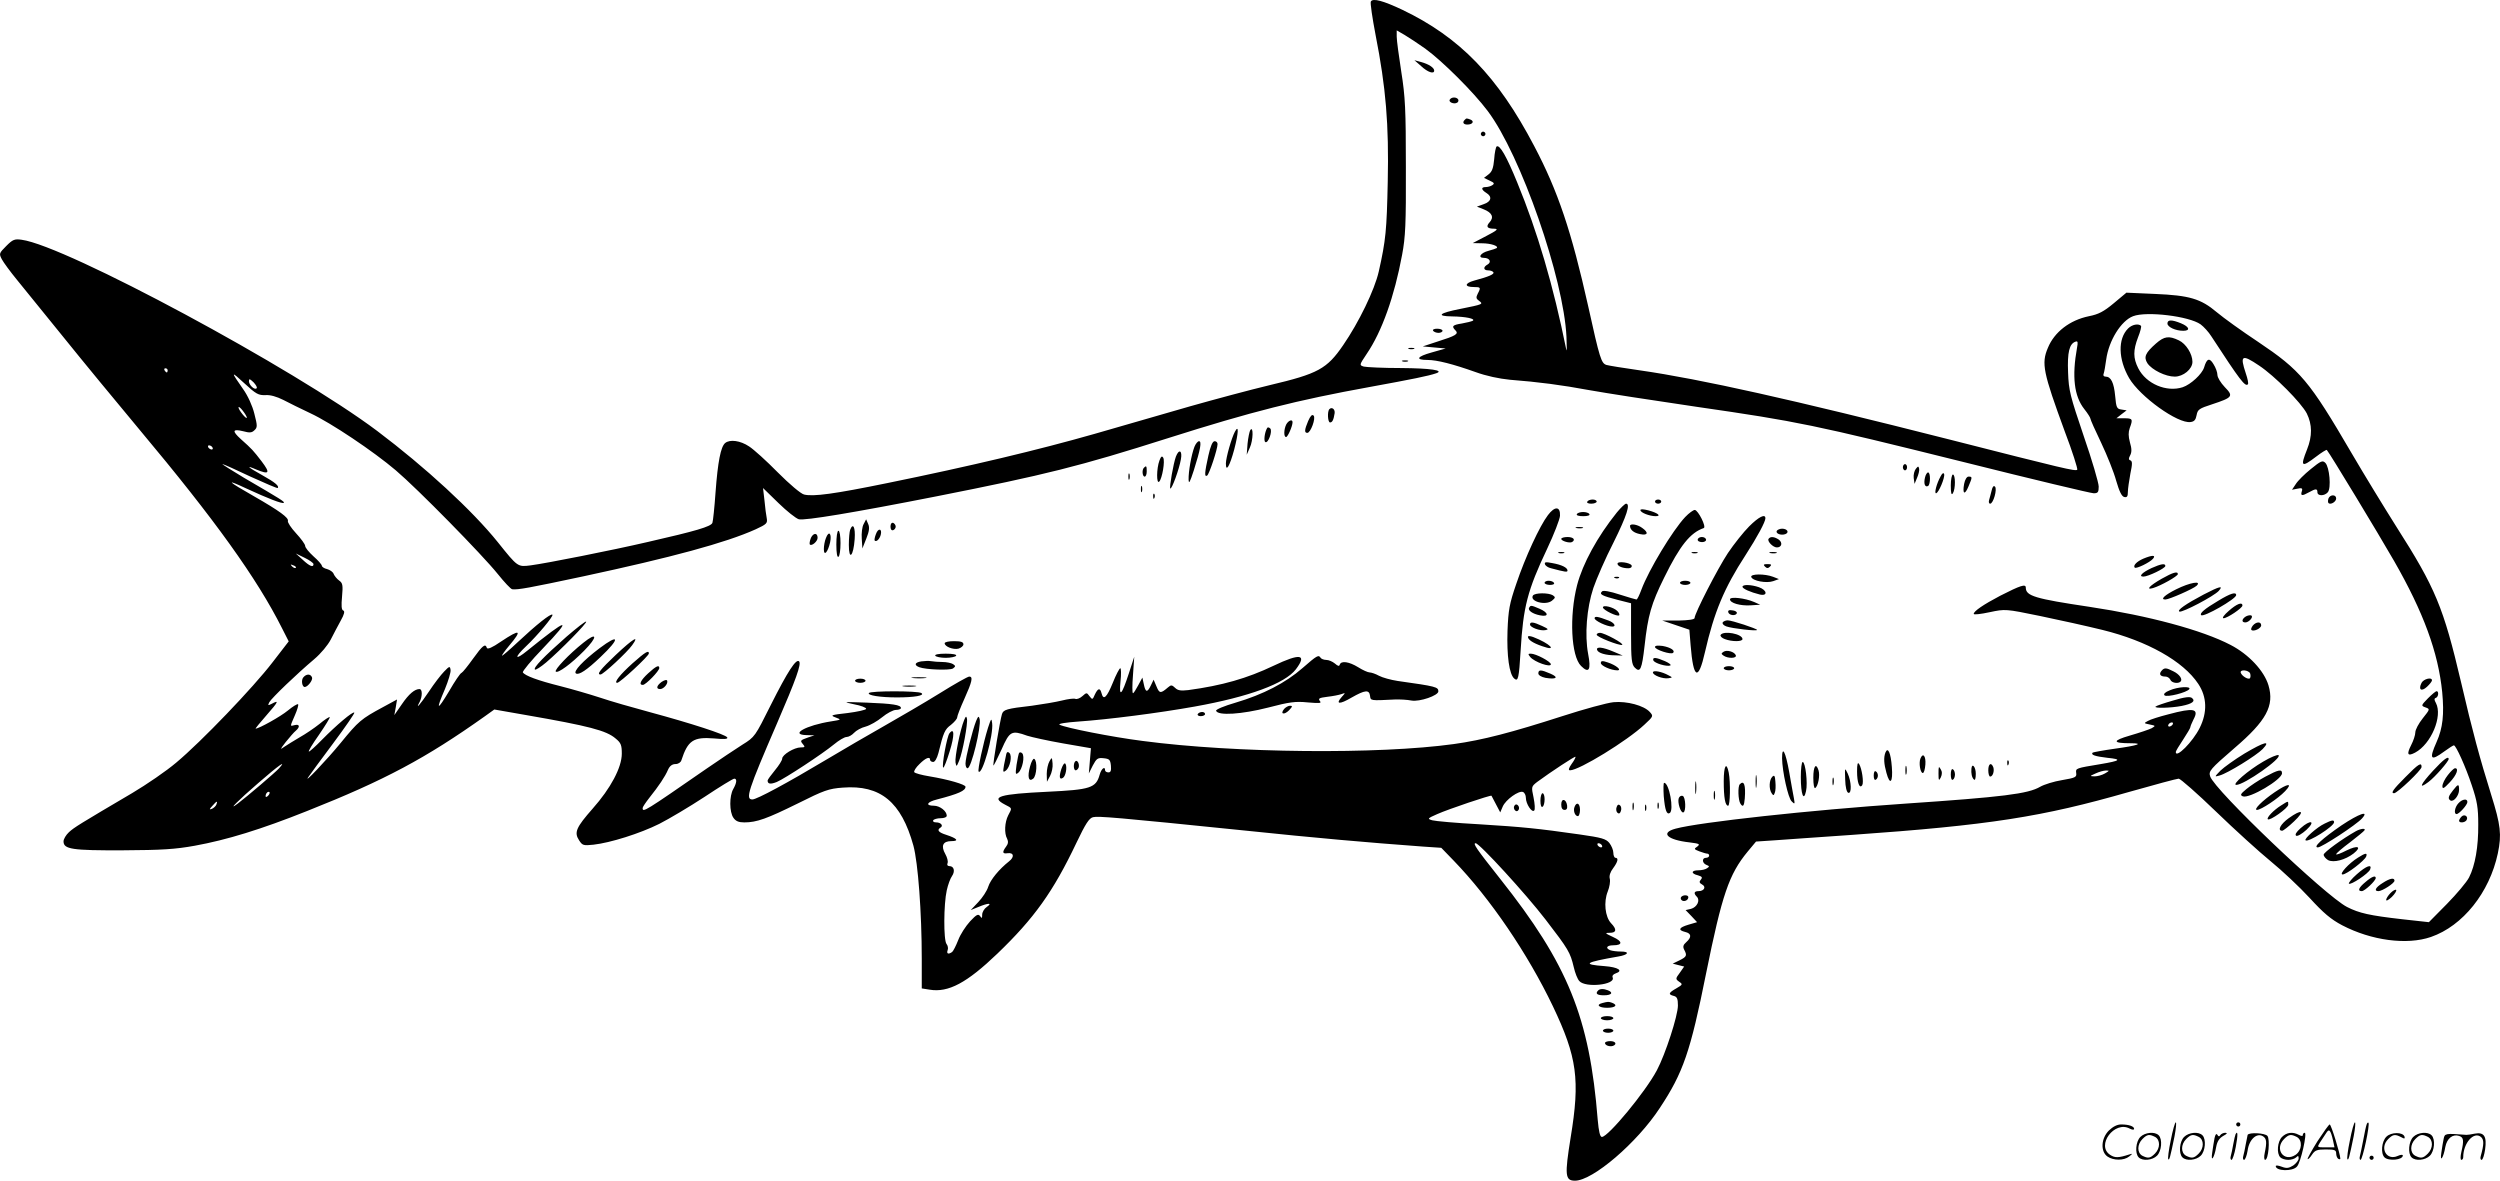 <svg version="1.0" xmlns="http://www.w3.org/2000/svg"
  viewBox="0 0 1200.145 566.799"
 preserveAspectRatio="xMidYMid meet">
<g transform="translate(-0.505,566.799) scale(0.1,-0.1)"
fill="#000000" stroke="none">
<path d="M6586 5661 c-4 -6 7 -79 23 -163 49 -249 64 -427 58 -703 -5 -232 -9
-279 -43 -430 -20 -89 -96 -245 -171 -354 -78 -114 -120 -137 -353 -192 -96
-23 -267 -69 -380 -101 -113 -33 -320 -92 -461 -133 -270 -77 -592 -154 -994
-236 -254 -52 -356 -66 -400 -55 -16 4 -69 49 -126 106 -54 55 -116 111 -138
125 -42 28 -92 35 -115 16 -21 -18 -35 -89 -46 -237 -5 -72 -12 -138 -15 -146
-7 -18 -79 -39 -311 -92 -172 -40 -485 -102 -561 -112 -63 -8 -62 -9 -158 111
-123 153 -348 360 -579 534 -398 299 -1496 890 -1707 918 -34 5 -43 1 -74 -30
-35 -35 -35 -37 -21 -64 8 -15 41 -60 73 -99 32 -40 132 -163 223 -275 90
-112 255 -312 365 -444 361 -431 564 -714 684 -953 l32 -63 -78 -101 c-92
-120 -342 -381 -462 -481 -47 -40 -142 -105 -211 -146 -253 -149 -279 -165
-304 -188 -14 -13 -26 -33 -26 -44 0 -38 41 -44 285 -43 187 1 251 5 345 22
154 28 317 78 540 167 373 148 569 253 852 454 l46 33 154 -27 c299 -52 384
-74 428 -112 26 -21 30 -32 30 -73 0 -66 -53 -166 -140 -264 -79 -90 -90 -114
-65 -152 16 -25 21 -26 69 -21 81 9 224 54 316 100 47 24 145 82 218 130 72
48 136 87 142 87 14 0 12 -20 -5 -50 -19 -33 -19 -110 1 -138 11 -16 25 -22
52 -22 60 0 109 18 257 91 126 63 148 71 216 76 181 14 281 -69 339 -279 22
-82 40 -319 40 -544 l0 -141 38 -6 c90 -15 179 33 325 173 176 169 268 297
380 533 43 90 60 117 79 122 25 6 112 -1 728 -64 345 -36 583 -57 855 -77 l89
-6 60 -62 c175 -181 355 -446 476 -699 116 -244 131 -352 85 -630 -29 -181
-27 -207 21 -207 85 0 298 182 407 349 112 169 147 270 222 645 77 380 110
477 200 586 l40 48 90 6 c50 4 216 15 370 26 664 47 912 86 1330 206 123 35
231 64 239 64 8 0 89 -71 179 -158 90 -87 208 -194 263 -239 54 -44 138 -123
186 -175 67 -73 102 -103 157 -132 140 -73 310 -96 426 -56 153 53 281 213
321 401 19 91 14 135 -32 282 -54 173 -90 305 -144 538 -85 362 -123 454 -312
750 -58 92 -154 249 -213 350 -205 351 -246 399 -450 536 -77 51 -166 115
-198 142 -77 65 -131 81 -298 88 l-136 6 -61 -51 c-48 -40 -73 -53 -119 -62
-92 -19 -166 -76 -197 -152 -32 -75 -23 -117 81 -401 37 -97 63 -180 60 -184
-9 -8 -60 4 -617 146 -752 191 -1190 289 -1482 331 -78 11 -151 23 -161 26
-25 8 -32 29 -88 283 -80 358 -145 552 -259 768 -175 334 -357 522 -633 654
-91 43 -141 57 -151 40z m263 -228 c80 -58 230 -207 298 -298 159 -211 365
-805 378 -1084 2 -47 2 -75 -1 -61 -62 307 -139 568 -235 801 -51 125 -84 183
-99 174 -4 -2 -10 -30 -12 -61 -4 -43 -10 -60 -27 -73 l-22 -17 27 -13 c22
-10 25 -14 13 -22 -7 -5 -22 -9 -31 -9 -24 0 -23 -12 2 -28 30 -18 24 -42 -12
-54 l-33 -12 33 -13 c40 -16 50 -38 28 -62 -19 -21 -12 -31 23 -31 21 -1 13
-8 -39 -35 l-65 -34 45 -1 c41 0 81 -13 70 -23 -3 -2 -20 -8 -39 -13 -39 -10
-54 -34 -22 -34 27 0 38 -20 17 -32 -22 -12 -20 -28 3 -28 11 0 22 -4 25 -9 6
-9 -21 -21 -92 -40 -47 -13 -48 -31 -1 -31 32 0 34 -2 18 -32 -9 -18 -8 -24 6
-34 22 -16 20 -17 -90 -39 -102 -20 -118 -35 -39 -36 65 -1 114 -11 99 -21 -6
-3 -29 -9 -52 -13 -45 -7 -51 -13 -31 -33 17 -17 2 -26 -87 -54 l-70 -23 55
-5 55 -5 -67 -19 c-72 -20 -80 -36 -20 -36 46 0 123 -20 230 -58 52 -19 114
-32 165 -37 140 -11 247 -25 382 -50 72 -13 303 -49 515 -80 490 -71 557 -85
1281 -265 331 -83 612 -150 625 -150 20 0 24 5 24 32 0 18 -32 127 -72 243
-65 192 -72 218 -75 305 -4 97 6 138 36 148 11 4 12 -3 7 -29 -25 -139 -14
-233 35 -295 16 -20 29 -41 29 -45 0 -5 23 -57 52 -117 28 -59 61 -141 72
-182 15 -52 27 -76 39 -78 13 -3 17 3 17 24 0 15 6 55 12 88 10 47 10 60 0 64
-9 3 -9 9 -1 24 8 15 8 32 -1 62 -8 30 -8 49 -1 69 16 43 14 47 -26 47 l-38 0
24 19 25 19 -25 4 c-22 3 -25 9 -30 65 -6 64 -20 93 -46 93 -9 0 -13 6 -9 15
3 8 8 38 12 67 12 90 71 186 129 208 65 25 269 0 324 -39 15 -11 39 -37 52
-58 137 -210 162 -243 175 -230 4 3 -1 27 -10 53 -29 87 -19 93 64 37 74 -49
202 -178 229 -230 26 -53 27 -108 1 -173 -33 -83 -27 -88 44 -34 26 20 49 34
51 32 13 -14 249 -404 323 -533 141 -246 212 -439 231 -630 10 -106 3 -172
-27 -239 -37 -83 -29 -94 36 -46 23 17 44 30 47 30 10 0 57 -104 86 -192 26
-77 31 -108 31 -188 1 -107 -15 -197 -44 -254 -11 -22 -59 -79 -106 -127 l-87
-88 -127 14 c-158 18 -207 29 -266 59 -103 53 -636 561 -657 627 -8 25 -1 34
117 136 153 131 192 203 163 301 -21 70 -95 149 -182 194 -136 71 -392 140
-678 183 -261 39 -305 52 -305 92 0 19 -25 11 -123 -39 -80 -42 -127 -74 -127
-87 0 -5 34 -1 76 8 76 16 76 16 242 -18 92 -19 227 -49 300 -67 215 -53 388
-150 460 -259 42 -63 44 -137 7 -211 -33 -67 -115 -149 -115 -116 0 4 16 31
35 59 19 29 35 56 35 60 0 4 7 21 15 37 28 52 3 58 -120 25 -43 -11 -88 -25
-99 -32 -20 -11 -20 -11 9 -17 29 -6 29 -6 9 -18 -12 -6 -59 -22 -104 -35 -86
-25 -85 -37 4 -37 65 0 34 -11 -75 -26 -57 -8 -105 -17 -108 -19 -10 -11 12
-18 71 -25 71 -7 63 -14 -32 -30 -121 -20 -121 -20 -118 -43 3 -20 -4 -23 -68
-34 -38 -6 -86 -21 -105 -32 -58 -34 -178 -49 -649 -81 -456 -31 -986 -89
-1101 -120 -75 -20 -41 -54 67 -66 47 -6 52 -8 37 -20 -17 -11 -16 -13 10 -23
16 -6 33 -11 38 -11 5 0 9 -4 9 -10 0 -5 -7 -10 -15 -10 -21 0 -19 -26 2 -34
15 -6 15 -8 3 -16 -8 -6 -27 -10 -42 -10 -35 0 -36 -16 -2 -24 20 -6 23 -10
14 -21 -9 -10 -7 -16 6 -23 21 -11 10 -32 -17 -32 -21 0 -25 -10 -8 -27 17
-17 1 -50 -28 -58 l-26 -6 28 -29 27 -29 -41 -12 c-47 -14 -52 -26 -16 -35 30
-7 32 -25 5 -49 -15 -13 -17 -22 -10 -36 15 -28 12 -34 -22 -51 l-33 -16 27
-7 28 -7 -21 -30 c-21 -28 -21 -30 -3 -43 18 -12 17 -14 -14 -32 -37 -21 -40
-29 -12 -36 16 -4 20 -14 20 -46 0 -49 -60 -234 -101 -311 -55 -104 -234 -320
-264 -320 -9 0 -15 26 -20 82 -39 492 -143 747 -469 1158 -114 144 -132 170
-117 170 18 0 240 -242 336 -367 110 -143 118 -157 135 -228 6 -27 18 -58 27
-67 30 -33 173 -18 160 17 -4 8 2 16 14 20 39 13 12 30 -53 35 -110 8 -96 18
65 46 49 8 58 24 13 24 -19 0 -41 3 -50 6 -26 10 -18 24 13 24 47 0 46 19 -1
40 -39 18 -40 20 -15 20 32 0 35 16 6 46 -29 31 -36 102 -16 152 9 22 13 49
10 61 -4 14 2 33 16 51 23 31 27 50 11 50 -5 0 -10 11 -10 24 0 13 -9 34 -19
47 -16 20 -37 26 -142 41 -203 29 -274 36 -483 49 -110 6 -211 15 -225 19 -25
7 -24 9 24 30 54 24 256 92 260 88 1 -2 11 -20 22 -42 l20 -38 12 28 c14 33
77 78 97 70 8 -3 14 -16 14 -28 0 -29 29 -73 40 -61 5 4 3 32 -3 62 -11 52
-11 53 17 75 68 50 181 124 184 121 2 -2 -6 -18 -18 -34 -15 -21 -17 -31 -8
-31 44 0 275 142 357 219 43 40 44 41 26 61 -28 31 -110 53 -174 47 -31 -3
-141 -33 -246 -67 -242 -78 -383 -115 -521 -134 -360 -50 -1049 -44 -1494 15
-149 19 -370 63 -399 78 -7 5 33 11 90 15 144 10 386 41 559 72 262 47 434
111 486 179 55 73 21 78 -107 17 -128 -61 -247 -95 -410 -117 -36 -4 -50 -2
-63 11 -15 14 -19 15 -34 2 -35 -30 -41 -30 -55 4 l-14 33 -13 -27 c-17 -36
-26 -35 -34 5 l-7 32 -20 -37 c-11 -21 -22 -38 -25 -38 -4 0 -4 39 0 88 l6 87
-26 -80 c-34 -105 -48 -119 -40 -38 4 35 3 63 -1 63 -4 0 -21 -32 -36 -70 -29
-71 -45 -86 -54 -50 -7 27 -17 25 -32 -6 -11 -26 -12 -26 -26 -8 -13 18 -14
18 -34 0 -11 -10 -26 -16 -34 -13 -7 3 -36 -1 -64 -8 -28 -7 -93 -18 -144 -25
-123 -14 -137 -19 -144 -40 -9 -28 -45 -243 -41 -247 1 -2 19 33 39 77 39 89
48 93 123 66 22 -7 99 -24 173 -37 l133 -23 -5 -60 -5 -61 19 38 c18 34 24 38
52 35 28 -3 32 -7 35 -36 2 -24 -1 -32 -12 -32 -9 0 -16 5 -16 10 0 22 -18 8
-26 -21 -18 -64 -44 -72 -251 -82 -230 -11 -276 -24 -203 -62 35 -18 34 -15
15 -51 -17 -33 -20 -87 -5 -113 6 -13 5 -24 -5 -37 -20 -27 -18 -36 7 -32 30
4 34 -18 7 -39 -48 -38 -89 -88 -100 -122 -6 -20 -28 -53 -48 -74 l-36 -38 37
15 c48 20 69 20 40 0 -12 -8 -22 -25 -22 -37 0 -18 -2 -19 -10 -7 -9 12 -17 8
-48 -25 -21 -23 -47 -63 -57 -90 -11 -28 -24 -53 -29 -57 -18 -13 -28 -9 -22
8 4 9 1 23 -5 30 -15 18 -14 192 1 258 6 27 17 57 25 68 16 23 10 48 -12 48
-9 0 -13 6 -9 15 3 8 -2 27 -11 43 -22 39 -12 62 29 62 39 0 28 13 -24 30 -38
12 -47 23 -28 35 15 9 2 25 -21 25 -11 0 -17 4 -14 10 3 5 19 10 36 10 16 0
29 5 29 12 0 22 -33 48 -62 48 -42 0 -34 18 15 30 104 27 137 42 137 61 0 11
-83 35 -173 50 -37 6 -70 15 -73 20 -3 5 8 23 25 39 30 30 51 38 51 20 0 -5 7
-10 15 -10 8 0 18 17 25 43 24 99 31 114 60 135 16 13 30 29 30 36 0 7 16 48
35 90 37 82 42 106 23 106 -7 0 -71 -36 -143 -81 -71 -44 -191 -114 -265 -156
-74 -42 -200 -115 -280 -163 -184 -110 -332 -190 -353 -190 -35 0 -22 41 118
365 92 213 118 286 106 298 -14 14 -54 -47 -136 -210 -75 -150 -76 -153 -136
-190 -33 -21 -111 -73 -172 -115 -299 -207 -307 -212 -307 -189 0 5 15 27 33
50 44 55 75 101 89 134 8 18 20 27 36 27 13 0 25 8 28 18 31 95 57 113 157
105 50 -5 68 -3 63 5 -8 14 -175 68 -371 121 -82 22 -190 53 -240 70 -49 16
-135 41 -190 55 -108 27 -170 50 -180 66 -3 5 40 57 96 115 146 153 123 149
-75 -11 -60 -49 -64 -34 -6 21 54 51 133 145 127 152 -8 7 -76 -47 -169 -134
-37 -35 -70 -63 -73 -63 -3 0 12 22 34 48 65 77 54 82 -39 20 -42 -29 -65 -39
-68 -30 -7 22 -20 12 -66 -52 -25 -35 -50 -66 -55 -68 -6 -1 -33 -41 -60 -88
-58 -97 -65 -94 -20 10 16 39 29 81 27 92 -3 19 -5 19 -31 -8 -15 -15 -48 -58
-73 -96 -43 -64 -67 -91 -44 -49 13 26 13 61 -1 61 -23 0 -51 -23 -85 -73
l-36 -52 7 38 6 37 -68 -37 c-104 -56 -117 -67 -202 -171 -67 -82 -188 -209
-154 -162 5 8 58 80 117 159 59 79 105 146 102 148 -7 7 -86 -60 -156 -131
-30 -31 -58 -56 -62 -56 -5 0 17 36 48 80 31 45 54 83 52 85 -2 3 -25 -12 -50
-33 -25 -20 -68 -49 -95 -64 -26 -15 -59 -36 -73 -45 -22 -16 -21 -13 7 23 18
22 39 47 48 54 21 18 19 33 -5 27 -24 -6 -24 -10 1 48 11 25 18 49 15 52 -3 3
-25 -10 -49 -30 -35 -29 -139 -87 -155 -87 -2 0 21 29 53 65 57 65 61 74 24
54 -18 -9 -19 -8 -11 8 12 21 132 136 215 206 33 28 66 68 80 95 13 26 35 67
48 91 17 30 20 45 12 48 -9 3 -10 23 -6 67 5 55 3 65 -14 77 -11 8 -22 22 -26
31 -3 10 -18 20 -32 24 -14 3 -25 11 -25 16 0 5 -18 26 -40 45 -22 20 -40 42
-40 50 0 8 -20 35 -44 61 -24 26 -41 52 -39 59 5 15 -40 48 -162 118 -127 72
-142 87 -40 39 108 -50 176 -76 182 -70 6 5 -12 16 -192 121 -60 36 -106 65
-102 65 4 0 65 -27 134 -60 70 -32 129 -57 131 -55 9 9 -12 27 -73 61 -72 40
-83 51 -30 28 63 -26 69 -18 26 39 -41 53 -45 58 -100 107 -43 39 -40 50 10
38 33 -9 43 -8 56 5 14 13 14 21 -1 79 -9 37 -31 86 -54 118 -60 86 -60 89 7
27 55 -51 67 -57 100 -56 23 2 54 -7 86 -23 28 -15 86 -43 130 -64 99 -46 303
-183 410 -274 105 -89 415 -405 489 -497 32 -40 63 -73 70 -74 28 -3 78 6 341
62 424 91 684 161 828 226 52 24 57 29 53 52 -3 14 -8 53 -11 86 l-7 60 74
-72 c40 -39 84 -74 98 -78 29 -7 264 32 660 110 526 104 686 144 1114 280 400
127 619 182 966 245 208 38 282 53 320 66 40 14 -28 24 -170 25 -85 0 -165 4
-178 7 -22 7 -22 7 14 61 73 107 133 276 170 476 16 85 19 147 18 420 0 277
-3 339 -22 458 -12 77 -22 152 -22 169 l0 30 38 -22 c20 -12 66 -42 101 -67z
m-6039 -1543 c0 -5 -2 -10 -4 -10 -3 0 -8 5 -11 10 -3 6 -1 10 4 10 6 0 11 -4
11 -10z m427 -86 c-10 -10 -37 16 -37 34 0 13 4 12 22 -5 12 -13 19 -25 15
-29z m-47 -141 c-1 -11 -40 37 -40 49 0 6 9 -1 20 -15 11 -14 20 -29 20 -34z
m-165 -143 c3 -5 2 -10 -4 -10 -5 0 -13 5 -16 10 -3 6 -2 10 4 10 5 0 13 -4
16 -10z m485 -560 c0 -18 -19 -10 -52 21 l-33 30 43 -21 c23 -11 42 -25 42
-30z m-85 -18 c-3 -3 -11 0 -18 7 -9 10 -8 11 6 5 10 -3 15 -9 12 -12z m9382
-507 c3 -9 2 -19 -1 -23 -8 -8 -38 10 -44 26 -6 18 38 14 45 -3z m-372 -245
c-3 -5 -11 -10 -16 -10 -6 0 -7 5 -4 10 3 6 11 10 16 10 6 0 7 -4 4 -10z
m-9091 -211 c-17 -19 -153 -135 -198 -169 -53 -40 6 19 99 99 101 88 139 114
99 70z m8766 -24 c-14 -8 -36 -14 -50 -14 -24 1 -24 1 5 14 17 8 39 14 50 14
18 0 17 -1 -5 -14z m-8818 -107 c-7 -7 -12 -8 -12 -2 0 6 3 14 7 17 3 4 9 5
12 2 2 -3 -1 -11 -7 -17z m-248 -42 c-3 -8 -13 -17 -22 -21 -13 -5 -13 -2 3
15 21 24 26 25 19 6z m6651 -196 c3 -5 2 -10 -4 -10 -5 0 -13 5 -16 10 -3 6
-2 10 4 10 5 0 13 -4 16 -10z M6828 5350 c31 -29 62 -39 62 -21 0 14 -26 31
-62 41 l-33 9 33 -29z M6965 5190 c-8 -12 20 -24 35 -15 6 3 8 11 5 16 -8 12
-32 12 -40 -1z M7037 5093 c-13 -12 -7 -23 12 -23 26 0 35 16 15 24 -19 7 -19
7 -27 -1z M7116 5031 c-4 -5 -2 -12 3 -15 5 -4 12 -2 15 3 4 5 2 12 -3 15 -5
4 -12 2 -15 -3z M10410 4115 c0 -17 39 -35 76 -35 35 0 30 19 -11 36 -44 18
-65 18 -65 -1z M10221 4091 c-50 -50 -47 -148 5 -238 52 -89 234 -220 295
-211 18 2 25 11 29 33 5 27 12 32 74 52 100 33 104 39 61 83 -19 20 -35 46
-35 58 0 12 -8 35 -19 52 -19 32 -32 28 -45 -16 -10 -32 -64 -82 -103 -95 -77
-25 -175 16 -213 91 -25 49 -25 86 -1 149 11 27 17 52 14 55 -13 12 -43 6 -62
-13z M6885 4080 c3 -5 15 -10 26 -10 10 0 19 5 19 10 0 6 -12 10 -26 10 -14 0
-23 -4 -19 -10z M10355 4019 c-51 -45 -60 -65 -41 -95 22 -32 87 -64 131 -64
41 0 85 36 85 71 0 38 -31 87 -65 103 -48 23 -70 20 -110 -15z M6768 3993 c6
-2 18 -2 25 0 6 3 1 5 -13 5 -14 0 -19 -2 -12 -5z M6738 3933 c6 -2 18 -2 25
0 6 3 1 5 -13 5 -14 0 -19 -2 -12 -5z M6387 3704 c-11 -11 -8 -64 3 -64 11 0
17 12 22 44 3 19 -13 32 -25 20z M6285 3647 c-18 -43 -19 -57 -4 -57 16 0 42
71 30 83 -7 7 -15 -1 -26 -26z M6180 3631 c-12 -24 -13 -61 -1 -61 8 0 31 52
31 71 0 16 -19 9 -30 -10z M6088 3613 c-12 -20 -17 -62 -9 -67 14 -9 36 53 24
65 -6 6 -13 7 -15 2z M5933 3595 c-16 -30 -43 -125 -43 -152 0 -44 18 -14 40
67 21 81 23 123 3 85z M6007 3603 c-4 -7 -10 -36 -13 -65 l-4 -53 15 34 c16
34 18 108 2 84z M5739 3523 c-15 -39 -29 -120 -28 -157 1 -24 6 -14 25 44 32
101 39 140 25 140 -6 0 -16 -12 -22 -27z M5806 3481 c-18 -81 -20 -105 -6 -96
10 6 50 127 50 151 0 8 -6 14 -14 14 -10 0 -20 -24 -30 -69z M5650 3476 c-12
-33 -32 -147 -27 -153 7 -6 43 93 51 140 8 42 -9 52 -24 13z M5571 3457 c-14
-37 -15 -115 -1 -101 14 14 29 100 19 115 -6 10 -11 5 -18 -14z M11098 3416
c-30 -24 -63 -57 -72 -72 l-18 -27 26 5 c22 5 26 2 21 -13 -7 -22 1 -23 35 -4
32 18 40 18 40 0 0 -19 34 -19 50 0 17 20 8 121 -12 141 -13 13 -21 10 -70
-30z M9140 3425 c0 -8 5 -15 10 -15 6 0 10 7 10 15 0 8 -4 15 -10 15 -5 0 -10
-7 -10 -15z M5497 3423 c-11 -10 -8 -43 3 -43 6 0 10 11 10 25 0 26 -2 29 -13
18z M9202 3417 c-7 -9 -12 -28 -10 -44 l4 -28 12 29 c7 16 12 36 10 44 -3 13
-5 13 -16 -1z M5422 3380 c0 -14 2 -19 5 -12 2 6 2 18 0 25 -3 6 -5 1 -5 -13z
M9246 3375 c-7 -29 0 -48 15 -40 12 8 12 65 0 65 -5 0 -12 -11 -15 -25z M9321
3381 c-19 -34 -31 -81 -22 -81 12 0 44 76 39 92 -3 8 -9 5 -17 -11z M9370
3338 c0 -38 3 -49 10 -38 13 20 13 90 0 90 -5 0 -10 -24 -10 -52z M9434 3345
c-9 -49 3 -56 21 -12 19 45 19 47 0 47 -8 0 -17 -14 -21 -35z M5482 3320 c0
-14 2 -19 5 -12 2 6 2 18 0 25 -3 6 -5 1 -5 -13z M9566 3313 c-4 -15 -9 -36
-12 -45 -3 -10 -1 -18 5 -18 15 0 35 70 23 82 -6 6 -12 0 -16 -19z M5541 3284
c0 -11 3 -14 6 -6 3 7 2 16 -1 19 -3 4 -6 -2 -5 -13z M11183 3275 c-3 -9 -3
-18 0 -22 10 -10 37 6 37 22 0 20 -29 20 -37 0z M7625 3260 c-4 -6 5 -10 19
-10 14 0 26 5 26 10 0 6 -9 10 -19 10 -11 0 -23 -4 -26 -10z M7950 3260 c0 -5
7 -10 15 -10 8 0 15 5 15 10 0 6 -7 10 -15 10 -8 0 -15 -4 -15 -10z M7767
3208 c-94 -117 -164 -246 -191 -349 -38 -148 -29 -341 19 -388 38 -38 49 -19
34 58 -17 90 -7 220 25 316 15 44 58 143 97 219 64 129 82 186 60 186 -5 0
-25 -19 -44 -42z M7436 3195 c-39 -51 -109 -202 -152 -330 -33 -96 -38 -125
-42 -225 -4 -119 8 -210 33 -230 18 -15 22 2 30 135 12 208 33 290 127 488 33
70 61 142 62 159 2 46 -25 47 -58 3z M7880 3219 c0 -12 44 -29 73 -29 30 0 10
16 -35 28 -24 6 -38 7 -38 1z M8095 3186 c-61 -65 -175 -254 -210 -348 -10
-27 -20 -48 -24 -48 -3 0 -40 11 -81 24 -45 15 -79 21 -84 15 -15 -14 -1 -21
72 -40 l67 -17 0 -146 c0 -124 3 -148 18 -163 26 -26 34 -9 47 105 16 145 32
202 94 327 76 155 126 216 190 238 14 5 -27 86 -43 87 -7 0 -28 -15 -46 -34z
M7575 3200 c-4 -6 8 -10 30 -10 22 0 34 4 30 10 -3 6 -17 10 -30 10 -13 0 -27
-4 -30 -10z M8402 3141 c-27 -27 -73 -85 -102 -128 -49 -74 -160 -290 -160
-312 0 -7 -30 -11 -77 -12 l-78 0 65 -22 65 -22 6 -75 c13 -162 37 -174 69
-32 44 192 92 307 194 464 58 90 96 161 96 178 0 23 -32 7 -78 -39z M4151
3152 c-7 -12 -11 -44 -9 -70 l3 -47 19 48 c14 35 16 53 9 69 l-10 23 -12 -23z
M4280 3140 c0 -13 5 -20 13 -17 6 2 12 10 12 17 0 7 -6 15 -12 18 -8 2 -13 -5
-13 -18z M7830 3143 c1 -19 18 -33 48 -39 38 -8 43 7 10 30 -23 17 -58 22 -58
9z M4086 3124 c-3 -9 -6 -41 -6 -72 0 -77 22 -55 28 28 4 57 -8 81 -22 44z
M7573 3133 c9 -2 23 -2 30 0 6 3 -1 5 -18 5 -16 0 -22 -2 -12 -5z M4210 3104
c-6 -15 -8 -29 -6 -31 8 -8 23 6 29 27 8 31 -12 35 -23 4z M8535 3120 c-8 -13
20 -24 41 -16 20 8 9 26 -16 26 -10 0 -22 -5 -25 -10z M4020 3054 c0 -41 4
-63 10 -59 6 3 10 33 10 66 0 33 -4 59 -10 59 -6 0 -10 -29 -10 -66z M3898
3086 c-6 -15 -8 -29 -5 -32 9 -9 37 15 37 32 0 25 -20 25 -32 0z M3970 3085
c-6 -14 -10 -38 -10 -53 0 -36 19 -16 30 32 9 43 -6 59 -20 21z M7500 3081 c0
-10 40 -22 52 -15 18 11 6 24 -22 24 -16 0 -30 -4 -30 -9z M8156 3081 c-3 -5
0 -11 7 -13 17 -7 38 2 31 13 -7 12 -31 12 -38 0z M8495 3081 c-7 -12 22 -41
40 -41 23 0 29 22 10 37 -22 15 -41 17 -50 4z M7488 3013 c6 -2 18 -2 25 0 6
3 1 5 -13 5 -14 0 -19 -2 -12 -5z M8128 3013 c6 -2 18 -2 25 0 6 3 1 5 -13 5
-14 0 -19 -2 -12 -5z M8503 3013 c9 -2 23 -2 30 0 6 3 -1 5 -18 5 -16 0 -22
-2 -12 -5z M10294 2986 c-32 -14 -50 -33 -41 -43 7 -7 73 25 88 43 15 18 -4
18 -47 0z M7422 2959 c2 -7 15 -16 29 -19 68 -18 79 -20 79 -11 0 14 -28 28
-74 36 -30 6 -38 5 -34 -6z M7770 2962 c0 -12 24 -22 52 -22 11 0 18 5 16 13
-5 14 -68 23 -68 9z M8478 2948 c9 -9 15 -9 24 0 9 9 7 12 -12 12 -19 0 -21
-3 -12 -12z M10334 2941 c-45 -21 -65 -41 -39 -41 22 0 105 40 105 51 0 14
-21 10 -66 -10z M10383 2890 c-58 -33 -80 -56 -42 -45 37 11 119 57 119 67 0
15 -24 8 -77 -22z M8412 2898 c7 -19 73 -31 105 -20 l28 10 -28 11 c-39 15
-110 15 -105 -1z M7758 2893 c7 -3 16 -2 19 1 4 3 -2 6 -13 5 -11 0 -14 -3 -6
-6z M7420 2870 c0 -5 12 -10 26 -10 14 0 23 4 19 10 -3 6 -15 10 -26 10 -10 0
-19 -4 -19 -10z M8070 2870 c0 -5 11 -10 25 -10 14 0 25 5 25 10 0 6 -11 10
-25 10 -14 0 -25 -4 -25 -10z M10452 2839 c-56 -28 -78 -49 -52 -49 18 0 134
51 150 66 27 26 -32 16 -98 -17z M8370 2851 c0 -9 38 -26 83 -37 39 -9 36 21
-4 35 -38 13 -79 14 -79 2z M10584 2814 c-87 -46 -131 -77 -116 -82 15 -5 165
74 188 99 25 28 5 23 -72 -17z M7364 2809 c-17 -28 60 -49 91 -25 17 14 18 17
5 26 -20 13 -87 13 -96 -1z M10654 2784 c-66 -39 -91 -61 -82 -69 11 -12 168
78 168 96 0 17 -27 9 -86 -27z M8310 2791 c0 -18 49 -32 99 -29 l46 3 -29 13
c-44 19 -116 27 -116 13z M10704 2735 c-22 -19 -33 -34 -25 -35 18 0 91 49 91
61 0 19 -28 8 -66 -26z M7346 2751 c-8 -13 16 -30 52 -37 44 -9 42 13 -3 32
-40 17 -42 17 -49 5z M7700 2752 c0 -12 69 -46 78 -38 3 4 -1 13 -9 21 -18 18
-69 31 -69 17z M8302 2728 c5 -15 37 -18 41 -3 1 6 -9 12 -22 13 -16 3 -22 -1
-19 -10z M10787 2709 c-20 -12 -23 -29 -3 -29 17 0 40 26 29 33 -5 3 -16 1
-26 -4z M7660 2700 c0 -12 59 -40 85 -40 21 0 9 19 -18 29 -52 20 -67 22 -67
11z M2724 2611 c-109 -96 -160 -149 -151 -157 3 -4 28 12 54 34 68 58 198 190
192 196 -3 3 -45 -30 -95 -73z M8275 2680 c-3 -6 4 -14 17 -19 27 -10 148 -24
148 -17 0 6 -121 46 -141 46 -10 0 -21 -5 -24 -10z M7350 2670 c0 -14 49 -32
74 -27 17 3 14 6 -16 20 -43 20 -58 21 -58 7z M10820 2665 c-7 -9 -10 -18 -7
-21 10 -10 47 7 47 22 0 19 -24 18 -40 -1z M7670 2621 c0 -11 108 -53 122 -49
13 5 -85 58 -106 58 -9 0 -16 -4 -16 -9z M8265 2620 c-3 -6 6 -15 20 -20 34
-13 85 -13 85 0 0 25 -91 42 -105 20z M2805 2582 c-68 -54 -140 -130 -132
-138 10 -10 74 37 136 100 67 68 64 93 -4 38z M7340 2611 c0 -14 24 -30 68
-45 78 -28 38 13 -43 44 -14 5 -25 6 -25 1z M2883 2556 c-79 -60 -128 -112
-113 -121 14 -9 52 16 118 79 95 90 92 115 -5 42z M2961 2524 c-75 -71 -93
-94 -73 -94 13 0 128 107 152 141 37 51 5 32 -79 -47z M4540 2580 c0 -16 41
-32 66 -26 13 4 24 13 24 21 0 11 -12 15 -45 15 -25 0 -45 -4 -45 -10z M7950
2562 c0 -13 77 -38 87 -28 11 11 -12 26 -50 33 -24 3 -37 2 -37 -5z M7672
2548 c5 -15 41 -26 88 -26 l35 -1 -45 19 c-52 22 -83 25 -78 8z M8279 2539
c-12 -8 -12 -10 1 -19 21 -14 63 -13 58 2 -6 17 -43 28 -59 17z M3042 2484
c-61 -55 -92 -94 -74 -94 13 0 152 129 152 141 0 17 -16 8 -78 -47z M4495
2520 c3 -5 26 -10 50 -10 24 0 47 5 50 10 4 6 -15 10 -50 10 -35 0 -54 -4 -50
-10z M7351 2514 c20 -24 99 -52 99 -35 0 13 -72 51 -96 51 -14 0 -14 -2 -3
-16z M6258 2461 c-81 -71 -189 -127 -321 -166 -55 -16 -96 -33 -94 -39 8 -25
124 -17 249 15 103 27 132 31 191 25 59 -5 68 -4 58 7 -9 12 -3 15 36 20 27 3
57 9 68 13 20 7 20 7 1 -14 -31 -35 -11 -37 47 -3 65 37 85 39 89 9 3 -24 0
-24 118 -18 25 1 61 -1 81 -5 39 -7 129 24 129 44 0 21 -10 24 -195 50 -33 5
-73 16 -90 25 -16 9 -37 16 -45 16 -8 0 -33 11 -55 25 -44 27 -81 32 -88 13
-3 -10 -9 -8 -24 5 -11 9 -29 17 -41 17 -11 0 -24 5 -27 10 -10 16 -17 12 -87
-49z M7942 2498 c5 -14 64 -31 81 -25 7 3 -5 12 -25 21 -44 19 -61 20 -56 4z
M4428 2493 c-32 -5 -36 -18 -10 -28 32 -12 147 -16 162 -6 13 10 13 12 0 21
-8 5 -31 10 -50 10 -19 0 -44 2 -55 4 -11 2 -32 1 -47 -1z M7690 2485 c0 -13
49 -35 79 -35 24 0 -6 25 -46 38 -26 9 -33 8 -33 -3z M3117 2436 c-37 -34 -47
-56 -26 -56 14 0 79 67 79 81 0 17 -16 9 -53 -25z M8280 2460 c0 -5 11 -10 25
-10 14 0 25 5 25 10 0 6 -11 10 -25 10 -14 0 -25 -4 -25 -10z M10381 2447
c-13 -16 -5 -27 20 -27 9 0 19 -7 23 -15 5 -15 37 -21 49 -9 11 11 -5 35 -34
49 -35 18 -44 19 -58 2z M7390 2435 c0 -8 14 -17 34 -21 53 -9 66 2 24 20 -46
20 -58 20 -58 1z M7940 2440 c0 -14 48 -32 74 -28 21 3 21 4 1 14 -32 18 -75
26 -75 14z M1461 2416 c-11 -13 -6 -46 7 -46 14 0 40 33 35 46 -7 18 -27 18
-42 0z M4388 2413 c18 -2 45 -2 60 0 15 2 0 4 -33 4 -33 0 -45 -2 -27 -4z
M3182 2395 c-25 -18 -29 -35 -8 -35 17 0 39 26 34 40 -2 6 -12 4 -26 -5z
M4110 2400 c0 -5 11 -10 25 -10 14 0 25 5 25 10 0 6 -11 10 -25 10 -14 0 -25
-4 -25 -10z M11630 2390 c-17 -33 -1 -44 26 -19 13 12 24 26 24 31 0 17 -40 7
-50 -12z M4343 2373 c15 -2 39 -2 55 0 15 2 2 4 -28 4 -30 0 -43 -2 -27 -4z
M10421 2354 c-23 -9 -31 -18 -25 -24 11 -11 109 14 119 30 9 15 -55 11 -94 -6z
M4176 2341 c-7 -11 53 -21 135 -21 83 0 136 9 117 21 -17 11 -245 11 -252 0z
M11660 2315 c-33 -34 -33 -35 -11 -43 22 -8 22 -8 -13 -52 -20 -25 -36 -55
-36 -68 0 -12 -9 -40 -20 -61 -23 -45 -17 -55 19 -36 77 41 133 175 100 238
-9 16 -9 22 0 25 12 4 15 32 3 32 -4 0 -23 -16 -42 -35z M10437 2305 c-42 -12
-80 -25 -84 -29 -9 -9 73 -7 125 3 51 10 68 23 50 38 -9 8 -35 5 -91 -12z
M4105 2287 c33 -6 59 -16 58 -22 -1 -5 -42 -14 -89 -20 -80 -9 -85 -11 -58
-21 29 -11 29 -11 -21 -19 -121 -19 -201 -64 -118 -66 l38 -1 -30 -10 c-39
-14 -40 -15 -25 -33 11 -13 9 -15 -11 -15 -31 0 -89 -35 -89 -54 0 -8 -16 -33
-35 -56 -19 -23 -35 -45 -35 -49 0 -17 14 -19 44 -7 40 17 218 134 274 180 24
20 51 36 61 36 10 0 26 9 36 20 10 11 35 25 56 30 21 6 56 26 79 45 23 19 53
35 66 35 13 0 24 4 24 9 0 15 -39 21 -165 26 -114 4 -117 4 -60 -8z M6170
2265 c-21 -25 -1 -31 23 -7 17 18 18 22 5 22 -8 0 -21 -7 -28 -15z M5755 2240
c-3 -5 3 -10 14 -10 12 0 21 5 21 10 0 6 -6 10 -14 10 -8 0 -18 -4 -21 -10z
M4633 2210 c-18 -43 -45 -177 -41 -202 4 -22 5 -22 17 7 17 40 43 181 38 203
-3 14 -6 12 -14 -8z M4691 2207 c-17 -43 -51 -177 -51 -204 0 -13 4 -23 10
-23 18 0 66 199 58 236 -4 16 -7 15 -17 -9z M4748 2174 c-23 -74 -51 -204 -45
-210 18 -18 72 177 65 232 -3 26 -5 24 -20 -22z M4563 2148 c-12 -15 -38 -157
-30 -165 3 -3 17 32 31 78 24 77 23 117 -1 87z M10779 2050 c-46 -28 -97 -65
-114 -81 -30 -31 -30 -31 -5 -24 38 10 177 96 207 127 42 44 8 35 -88 -22z
M9056 2055 c-9 -24 -7 -54 5 -97 17 -63 32 -46 26 28 -5 68 -19 99 -31 69z
M4836 2049 c-2 -8 -7 -32 -11 -53 -6 -35 -5 -38 9 -27 20 16 31 70 17 84 -7 7
-12 6 -15 -4z M4897 2053 c-2 -4 -8 -30 -12 -57 -6 -45 -5 -49 9 -37 19 16 32
79 18 93 -5 5 -12 6 -15 1z M8560 2028 c1 -64 29 -191 46 -207 15 -15 16 -14
11 14 -3 17 -14 74 -23 128 -17 95 -34 129 -34 65z M10870 2012 c-74 -43 -152
-111 -130 -112 37 -1 224 130 203 143 -5 3 -38 -10 -73 -31z M9224 2026 c-8
-21 -1 -66 11 -69 6 -1 11 17 13 41 3 41 -12 59 -24 28z M4950 1989 c-14 -50
-7 -77 15 -59 17 14 21 85 5 95 -5 3 -14 -13 -20 -36z M5043 2013 c-7 -12 -13
-39 -13 -60 l1 -38 15 28 c8 15 14 42 12 60 -3 31 -3 31 -15 10z M11686 1969
c-62 -67 -73 -93 -23 -55 32 24 97 99 97 110 0 17 -24 -1 -74 -55z M5167 2013
c-10 -9 -9 -43 2 -43 5 0 11 6 14 13 6 17 -7 40 -16 30z M9641 2004 c0 -11 3
-14 6 -6 3 7 2 16 -1 19 -3 4 -6 -2 -5 -13z M5100 1976 c-12 -38 -9 -53 8 -42
13 8 21 52 12 67 -5 7 -12 -3 -20 -25z M8650 1938 c0 -84 14 -120 25 -68 9 39
-3 140 -16 140 -5 0 -9 -33 -9 -72z M8920 1965 c0 -54 12 -86 25 -66 8 14 -2
80 -15 101 -7 11 -10 0 -10 -35z M9152 1970 c0 -19 2 -27 5 -17 2 9 2 25 0 35
-3 9 -5 1 -5 -18z M9550 1970 c0 -16 4 -30 9 -30 13 0 21 27 15 45 -10 25 -24
17 -24 -15z M11552 1937 c-60 -60 -71 -77 -54 -77 15 0 132 111 132 126 0 24
-14 16 -78 -49z M8280 1918 c0 -79 7 -118 21 -118 10 0 12 112 3 159 -11 55
-24 33 -24 -41z M8710 1934 c0 -31 4 -53 9 -49 14 8 24 61 16 85 -12 38 -25
20 -25 -36z M9311 1955 c0 -35 2 -37 11 -19 7 15 7 28 -1 40 -9 16 -10 12 -10
-21z M9469 1978 c-2 -22 2 -43 12 -52 5 -6 9 4 9 27 0 33 -18 55 -21 25z
M8863 1926 c1 -37 7 -61 15 -64 17 -5 15 54 -3 93 -14 29 -14 29 -12 -29z
M9370 1950 c0 -18 4 -29 10 -25 6 3 10 15 10 25 0 10 -4 22 -10 25 -6 4 -10
-7 -10 -25z M11756 1947 c-15 -19 -26 -42 -26 -53 0 -15 7 -12 35 18 34 36 45
68 26 68 -6 0 -21 -15 -35 -33z M9000 1945 c0 -15 4 -24 10 -20 6 3 10 12 10
20 0 8 -4 17 -10 20 -6 4 -10 -5 -10 -20z M10879 1939 c-32 -17 -72 -44 -90
-59 -29 -24 -31 -29 -17 -35 31 -12 188 80 188 111 0 21 -18 17 -81 -17z
M8433 1915 c0 -27 2 -38 4 -22 2 15 2 37 0 50 -2 12 -4 0 -4 -28z M8513 1939
c-15 -15 -17 -58 -3 -79 8 -12 10 -12 15 2 4 9 5 32 3 53 -2 29 -5 34 -15 24z
M8802 1915 c0 -16 2 -22 5 -12 2 9 2 23 0 30 -3 6 -5 -1 -5 -18z M8143 1885
c0 -27 2 -38 4 -22 2 15 2 37 0 50 -2 12 -4 0 -4 -28z M7992 1846 c6 -68 14
-90 29 -81 21 14 -3 145 -27 145 -4 0 -4 -29 -2 -64z M8357 1903 c-10 -10 -8
-76 3 -93 12 -19 18 -12 21 25 5 65 -4 89 -24 68z M10925 1865 c-60 -41 -104
-85 -85 -85 19 0 101 54 135 90 39 41 13 38 -50 -5z M11781 1874 c-23 -29 -26
-40 -12 -49 15 -8 41 24 41 51 0 30 -4 30 -29 -2z M8232 1850 c0 -19 2 -27 5
-17 2 9 2 25 0 35 -3 9 -5 1 -5 -18z M7400 1824 c0 -21 4 -33 10 -29 6 3 10
19 10 36 0 16 -4 29 -10 29 -5 0 -10 -16 -10 -36z M8064 1836 c-7 -19 9 -72
22 -68 14 3 11 75 -3 79 -7 3 -16 -2 -19 -11z M7500 1806 c0 -17 5 -26 16 -26
10 0 14 7 12 22 -5 32 -28 35 -28 4z M11807 1812 c-18 -19 -23 -52 -9 -52 12
0 52 44 52 58 0 18 -25 14 -43 -6z M7842 1795 c0 -16 2 -22 5 -12 2 9 2 23 0
30 -3 6 -5 -1 -5 -18z M7962 1800 c0 -14 2 -19 5 -12 2 6 2 18 0 25 -3 6 -5 1
-5 -13z M10955 1801 c-34 -21 -71 -59 -63 -66 9 -9 98 54 98 70 0 19 1 19 -35
-4z M7275 1800 c-4 -6 -3 -16 3 -22 6 -6 12 -6 17 2 4 6 3 16 -3 22 -6 6 -12
6 -17 -2z M7564 1795 c-8 -19 2 -45 16 -45 5 0 10 14 10 30 0 31 -16 41 -26
15z M7766 1794 c-4 -10 -2 -22 3 -27 7 -7 13 -5 17 7 4 10 2 22 -3 27 -7 7
-13 5 -17 -7z M7902 1790 c0 -14 2 -19 5 -12 2 6 2 18 0 25 -3 6 -5 1 -5 -13z
M10992 1740 c-39 -28 -56 -60 -31 -60 5 0 31 20 57 45 55 52 38 61 -26 15z
M11246 1706 c-93 -64 -139 -106 -114 -106 19 0 184 108 212 139 37 41 -14 23
-98 -33z M11822 1748 c-7 -7 -12 -16 -12 -20 0 -12 28 -10 36 3 10 17 -10 31
-24 17z M11164 1714 c-36 -17 -99 -73 -91 -80 12 -12 137 67 137 87 0 12 -10
11 -46 -7z M11049 1692 c-21 -19 -28 -31 -21 -36 6 -4 28 9 49 28 47 44 20 51
-28 8z M11315 1678 c-66 -37 -155 -102 -155 -113 0 -8 10 -19 21 -26 27 -14
83 1 123 32 41 33 20 41 -35 14 -27 -14 -49 -22 -49 -18 0 5 30 30 66 57 35
27 67 53 70 58 7 11 -17 9 -41 -4z M11325 1551 c-44 -27 -93 -81 -74 -81 19 0
105 66 113 86 7 19 -3 18 -39 -5z M11319 1471 c-24 -21 -41 -42 -38 -45 8 -9
95 49 102 68 11 28 -18 18 -64 -23z M11361 1434 c-33 -27 -40 -44 -18 -44 14
0 67 50 67 63 0 14 -19 7 -49 -19z M11443 1429 c-34 -21 -43 -39 -20 -39 18 0
77 38 77 50 0 16 -22 12 -57 -11z M11481 1381 c-12 -12 -21 -27 -21 -33 0 -7
12 0 27 14 15 15 24 30 21 34 -4 3 -16 -4 -27 -15z M8075 1361 c-3 -5 -1 -12
5 -16 12 -7 30 2 30 16 0 12 -27 12 -35 0z M7677 913 c-15 -15 -5 -23 28 -23
36 0 47 13 19 24 -20 8 -39 8 -47 -1z M7698 853 c-33 -8 -18 -23 22 -23 40 0
53 13 24 24 -17 6 -19 6 -46 -1z M7690 780 c0 -5 14 -10 30 -10 17 0 30 5 30
10 0 6 -13 10 -30 10 -16 0 -30 -4 -30 -10z M7700 720 c0 -5 11 -10 25 -10 14
0 25 5 25 10 0 6 -11 10 -25 10 -14 0 -25 -4 -25 -10z M7710 661 c0 -11 21
-19 38 -14 21 8 13 23 -13 23 -14 0 -25 -4 -25 -9z M10426 194 c-10 -47 -15
-88 -12 -91 5 -6 9 7 30 110 7 37 10 67 6 67 -4 0 -15 -39 -24 -86z M10740
270 c0 -5 5 -10 10 -10 6 0 10 5 10 10 0 6 -4 10 -10 10 -5 0 -10 -4 -10 -10z
M11286 194 c-10 -47 -15 -88 -12 -91 5 -6 9 7 30 110 7 37 10 67 6 67 -4 0
-15 -39 -24 -86z M11366 269 c-3 -8 -10 -41 -16 -74 -6 -33 -14 -68 -16 -77
-3 -10 -1 -18 3 -18 10 0 46 171 38 178 -2 3 -7 -1 -9 -9z M10129 241 c-38
-38 -41 -101 -7 -125 29 -20 79 -20 104 0 18 14 18 15 1 10 -53 -17 -69 -17
-92 -2 -69 45 21 166 94 126 12 -6 21 -7 21 -1 0 12 -25 21 -62 21 -19 0 -39
-10 -59 -29z M11130 189 c-28 -45 -49 -83 -47 -85 2 -3 12 7 21 21 14 21 24
25 66 25 43 0 50 -3 50 -19 0 -11 5 -23 10 -26 6 -3 10 -3 10 1 0 20 -44 164
-51 164 -4 0 -30 -37 -59 -81z m75 4 l7 -33 -42 0 c-42 0 -42 0 -28 23 8 12
21 32 29 44 15 25 22 18 34 -34z M10280 210 c-22 -22 -27 -79 -8 -98 19 -19
66 -14 88 8 22 22 27 79 8 98 -19 19 -66 14 -88 -8z m71 0 c25 -14 25 -54 -1
-80 -23 -23 -33 -24 -61 -10 -25 14 -25 54 1 80 23 23 33 24 61 10z M10490
210 c-22 -22 -27 -79 -8 -98 19 -19 66 -14 88 8 22 22 27 79 8 98 -19 19 -66
14 -88 -8z m71 0 c25 -14 25 -54 -1 -80 -23 -23 -33 -24 -61 -10 -25 14 -25
54 1 80 23 23 33 24 61 10z M10636 204 c-3 -16 -8 -47 -11 -69 -8 -51 10 -26
19 27 5 27 15 42 34 53 18 10 22 14 10 15 -9 0 -20 -5 -24 -11 -5 -8 -9 -8
-14 1 -5 8 -10 3 -14 -16z M10737 223 c-2 -4 -7 -26 -11 -48 -4 -22 -9 -48
-12 -57 -3 -10 -1 -18 4 -18 4 0 14 28 20 62 11 58 10 81 -1 61z M10795 220
c-1 -3 -5 -23 -9 -45 -4 -22 -9 -48 -12 -57 -3 -10 -1 -18 4 -18 5 0 13 20 17
45 7 53 44 87 74 68 17 -11 19 -28 8 -80 -4 -18 -3 -33 2 -33 16 0 24 99 11
115 -12 14 -87 18 -95 5z M10960 210 c-22 -22 -27 -79 -8 -98 7 -7 24 -12 38
-12 14 0 31 5 38 12 9 9 12 8 12 -5 0 -9 -12 -24 -26 -34 -21 -13 -32 -15 -55
-6 -16 6 -29 8 -29 3 0 -24 81 -27 102 -2 18 19 50 162 37 162 -5 0 -9 -5 -9
-10 0 -7 -6 -7 -19 0 -30 16 -59 12 -81 -10z m71 0 c29 -16 25 -65 -6 -86 -56
-37 -103 28 -55 76 23 23 33 24 61 10z M11461 211 c-23 -23 -28 -80 -9 -99 19
-19 88 -13 88 9 0 5 -11 4 -24 -2 -54 -25 -89 38 -46 81 23 23 33 24 62 9 16
-9 19 -8 16 3 -8 22 -64 22 -87 -1z M11590 210 c-22 -22 -27 -79 -8 -98 19
-19 66 -14 88 8 22 22 27 79 8 98 -19 19 -66 14 -88 -8z m71 0 c25 -14 25 -54
-1 -80 -23 -23 -33 -24 -61 -10 -25 14 -25 54 1 80 23 23 33 24 61 10z M11736
201 c-3 -14 -8 -44 -11 -66 -8 -51 10 -26 19 27 8 41 35 63 66 53 22 -7 24
-21 11 -77 -5 -22 -5 -38 0 -38 5 0 9 6 9 13 0 68 51 125 85 97 15 -13 15 -35
-1 -92 -3 -10 -1 -18 4 -18 6 0 13 23 17 50 9 63 -5 84 -49 76 -17 -4 -35 -6
-41 -6 -101 8 -104 7 -109 -19z M11380 110 c0 -5 5 -10 10 -10 6 0 10 5 10 10
0 6 -4 10 -10 10 -5 0 -10 -4 -10 -10z"/>
</g>
</svg>
